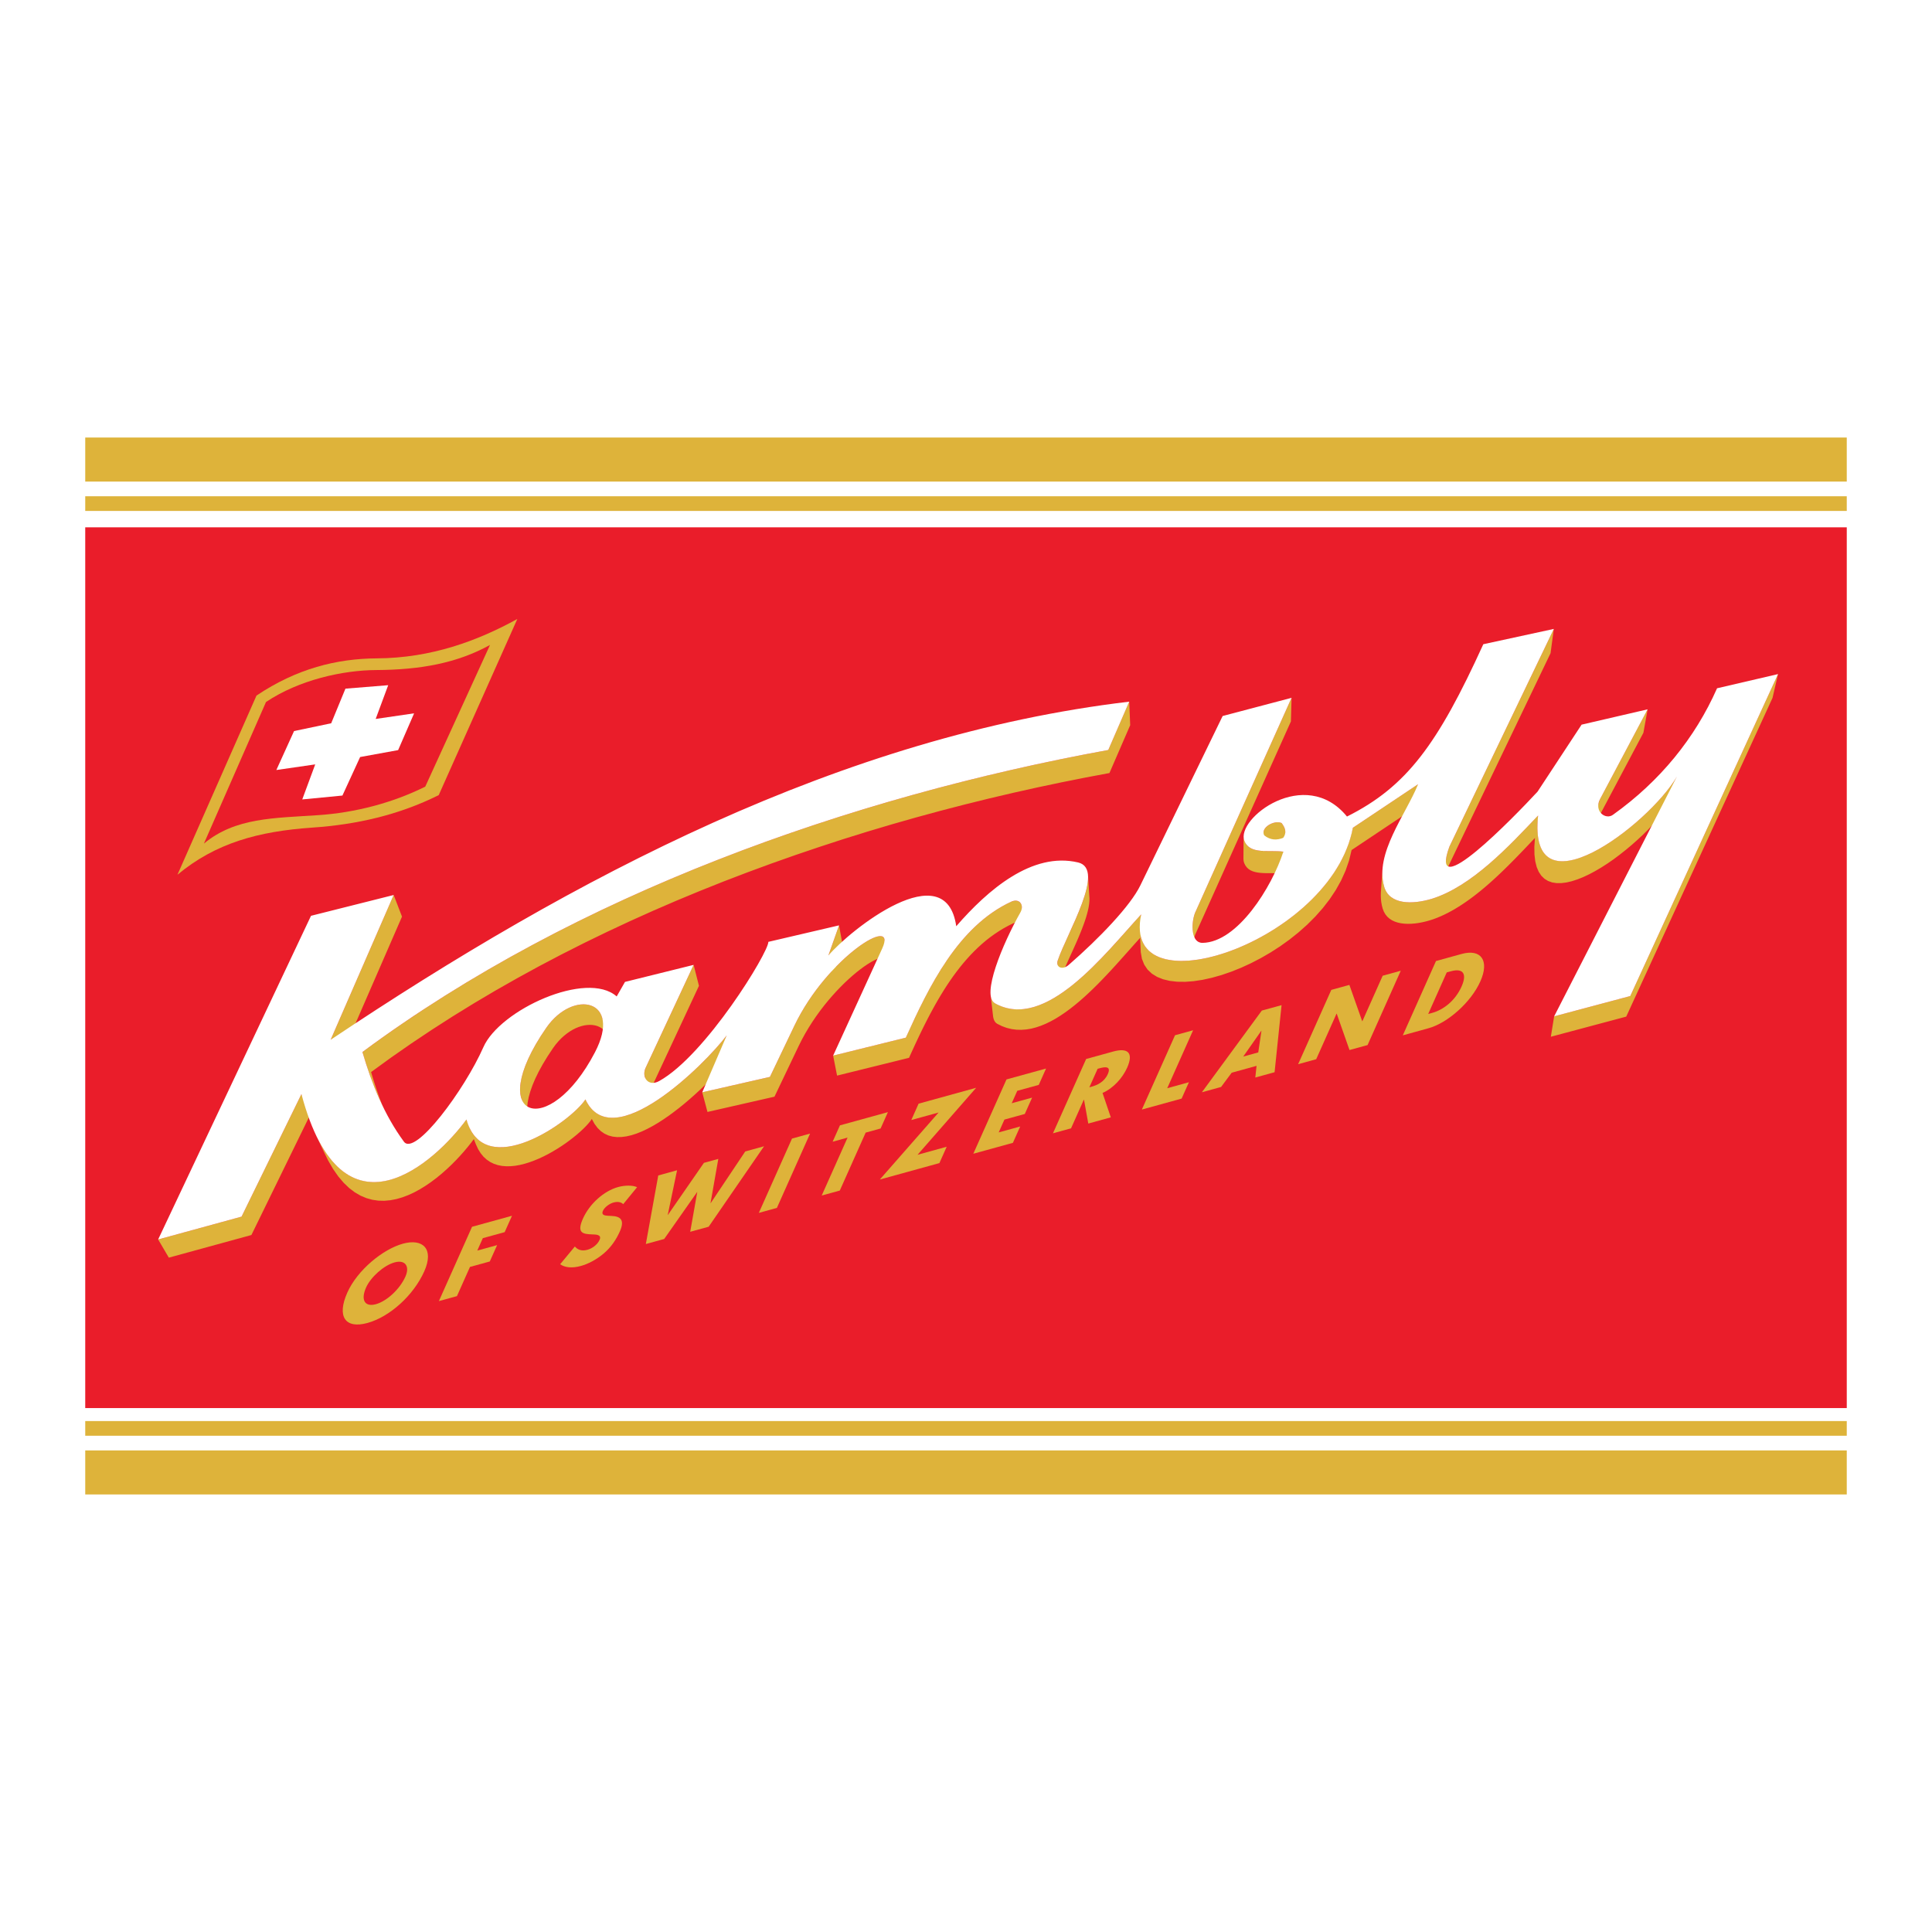 <?xml version="1.0" encoding="utf-8"?>
<!-- Generator: Adobe Illustrator 13.0.0, SVG Export Plug-In . SVG Version: 6.00 Build 14948)  -->
<!DOCTYPE svg PUBLIC "-//W3C//DTD SVG 1.0//EN" "http://www.w3.org/TR/2001/REC-SVG-20010904/DTD/svg10.dtd">
<svg version="1.0" id="Layer_1" xmlns="http://www.w3.org/2000/svg" xmlns:xlink="http://www.w3.org/1999/xlink" x="0px" y="0px"
	 width="192.756px" height="192.756px" viewBox="0 0 192.756 192.756" enable-background="new 0 0 192.756 192.756"
	 xml:space="preserve">
<g>
	<polygon fill-rule="evenodd" clip-rule="evenodd" fill="#FFFFFF" points="0,0 192.756,0 192.756,192.756 0,192.756 0,0 	"/>
	<polygon fill-rule="evenodd" clip-rule="evenodd" fill="#EA1D2A" points="8.504,140.484 184.252,140.484 184.252,52.611 
		8.504,52.611 8.504,140.484 	"/>
	<path fill-rule="evenodd" clip-rule="evenodd" fill="#DEB33A" d="M144.342,97.017l0.424-0.116c1.159-0.32,1.646,0.201,1.052,1.529
		c-0.645,1.445-1.846,2.328-2.922,2.625l-0.405,0.111L144.342,97.017L144.342,97.017z M139.958,103.297l2.558-0.707
		c1.924-0.529,4.25-2.594,5.179-4.678c0.932-2.085,0.064-3.268-1.868-2.736l-2.559,0.706L139.958,103.297L139.958,103.297z"/>
	<polygon fill-rule="evenodd" clip-rule="evenodd" fill="#DEB33A" points="129.514,106.176 131.318,105.678 133.346,101.135 
		133.364,101.131 134.641,104.762 136.443,104.266 139.754,96.851 137.95,97.348 135.927,101.881 135.908,101.887 134.628,98.264 
		132.824,98.762 129.514,106.176 	"/>
	<path fill-rule="evenodd" clip-rule="evenodd" fill="#DEB33A" d="M125.537,105l-1.5,0.414l1.798-2.566l0.019-0.004L125.537,105
		L125.537,105z M125.367,106.34l-0.125,1.164l1.924-0.529l0.696-6.693l-1.97,0.543l-5.98,8.15l1.916-0.529l1.055-1.42
		L125.367,106.34L125.367,106.34z"/>
	<polygon fill-rule="evenodd" clip-rule="evenodd" fill="#DEB33A" points="119.036,102.789 117.232,103.287 113.923,110.701 
		117.89,109.607 118.618,107.975 116.455,108.572 119.036,102.789 	"/>
	<path fill-rule="evenodd" clip-rule="evenodd" fill="#DEB33A" d="M109.51,106.635l0.174-0.049c0.589-0.162,1.2-0.229,0.84,0.578
		s-1.076,1.107-1.665,1.27l-0.175,0.049L109.51,106.635L109.51,106.635z M110,109.043c1.068-0.459,1.996-1.49,2.453-2.514
		c0.707-1.584-0.021-1.994-1.393-1.617l-2.696,0.744l-3.31,7.414l1.804-0.498l1.273-2.852l0.019-0.004l0.429,2.381l2.246-0.619
		L110,109.043L110,109.043z"/>
	<polygon fill-rule="evenodd" clip-rule="evenodd" fill="#DEB33A" points="103.638,108.24 104.366,106.607 100.418,107.695 
		97.108,115.109 101.057,114.021 101.785,112.389 99.641,112.98 100.211,111.701 102.244,111.141 102.974,109.51 100.939,110.07 
		101.493,108.83 103.638,108.24 	"/>
	<polygon fill-rule="evenodd" clip-rule="evenodd" fill="#DEB33A" points="91.544,115.213 97.392,108.529 91.649,110.113 
		90.92,111.746 93.645,110.994 87.778,117.682 93.724,116.043 94.453,114.41 91.544,115.213 	"/>
	<polygon fill-rule="evenodd" clip-rule="evenodd" fill="#DEB33A" points="86.367,113.002 87.857,112.59 88.587,110.957 
		83.801,112.277 83.072,113.91 84.563,113.498 81.982,119.279 83.786,118.783 86.367,113.002 	"/>
	<polygon fill-rule="evenodd" clip-rule="evenodd" fill="#DEB33A" points="80.821,113.098 79.018,113.596 75.708,121.01 
		77.511,120.512 80.821,113.098 	"/>
	<polygon fill-rule="evenodd" clip-rule="evenodd" fill="#DEB33A" points="67.552,116.758 65.675,117.275 64.436,124.117 
		66.267,123.613 69.547,118.939 69.565,118.936 68.862,122.896 70.703,122.391 76.23,114.363 74.353,114.881 70.909,120.031 
		70.89,120.035 71.666,115.623 70.23,116.018 66.639,121.209 66.62,121.213 67.552,116.758 	"/>
	<path fill-rule="evenodd" clip-rule="evenodd" fill="#DEB33A" d="M63.563,118.445c-0.45-0.203-1.2-0.203-1.899-0.012
		c-1.39,0.385-2.832,1.645-3.504,3.148c-0.641,1.436-0.036,1.545,0.943,1.576c0.333,0.012,0.958,0.004,0.717,0.545
		c-0.232,0.52-0.784,0.871-1.208,0.988c-0.616,0.17-0.997-0.027-1.259-0.326l-1.466,1.768c0.471,0.336,1.186,0.416,2.061,0.174
		c0.7-0.191,1.519-0.602,2.282-1.242c0.776-0.654,1.279-1.457,1.607-2.193c0.536-1.199,0.024-1.516-0.807-1.555l-0.394-0.021
		c-0.265-0.021-0.678-0.053-0.485-0.486c0.184-0.412,0.718-0.74,1.049-0.832c0.442-0.121,0.777-0.043,0.977,0.162L63.563,118.445
		L63.563,118.445z"/>
	<polygon fill-rule="evenodd" clip-rule="evenodd" fill="#DEB33A" points="50.352,122.93 51.081,121.297 47.096,122.396 
		43.787,129.811 45.59,129.314 46.889,126.402 48.867,125.857 49.597,124.225 47.618,124.771 48.171,123.531 50.352,122.93 	"/>
	<path fill-rule="evenodd" clip-rule="evenodd" fill="#DEB33A" d="M39.361,125.951c1.076-0.297,1.543,0.395,1.086,1.418
		c-0.571,1.277-1.871,2.455-2.948,2.752c-1.077,0.297-1.544-0.393-0.973-1.672C36.982,127.428,38.284,126.248,39.361,125.951
		L39.361,125.951z M40.194,124.084c-1.997,0.551-4.54,2.631-5.54,4.873c-1.071,2.398-0.216,3.648,2.011,3.035
		c2.227-0.615,4.593-2.752,5.665-5.152C43.329,124.6,42.19,123.533,40.194,124.084L40.194,124.084z"/>
	<path fill-rule="evenodd" clip-rule="evenodd" fill="#DEB33A" d="M17.704,87.273l7.885-17.875c4.007-2.688,8.002-3.69,12.021-3.713
		c5.391-0.031,10.003-1.727,14.004-3.929l-7.842,17.573c-4.011,1.998-8.229,2.939-12.582,3.239
		C25.774,82.94,21.51,84.107,17.704,87.273L17.704,87.273z"/>
	<path fill-rule="evenodd" clip-rule="evenodd" fill="#EA1D2A" d="M20.343,84.165l6.196-14.125c3.301-2.215,7.672-3.17,10.984-3.189
		c4.442-0.025,8.07-0.689,11.366-2.503l-6.461,14.135c-3.306,1.646-7.04,2.594-10.626,2.841
		C27.337,81.63,23.479,81.556,20.343,84.165L20.343,84.165z"/>
	<polygon fill-rule="evenodd" clip-rule="evenodd" fill="#FFFFFF" points="29.338,72.938 33.043,72.161 34.465,68.707 38.73,68.362 
		37.481,71.729 41.316,71.168 39.722,74.838 35.93,75.529 34.164,79.372 30.156,79.76 31.449,76.263 27.571,76.824 29.338,72.938 	
		"/>
	<polygon fill="#DEB33A" points="8.504,49.512 184.252,49.512 184.252,50.976 8.504,50.976 8.504,49.512 	"/>
	<polygon fill="#DEB33A" points="184.252,143.244 8.504,143.244 8.504,141.779 184.252,141.779 184.252,143.244 	"/>
	<polygon fill="#DEB33A" points="8.504,43.653 184.252,43.653 184.252,48.047 8.504,48.047 8.504,43.653 	"/>
	<polygon fill="#DEB33A" points="184.252,149.102 8.504,149.102 8.504,144.709 184.252,144.709 184.252,149.102 	"/>
	<path fill-rule="evenodd" clip-rule="evenodd" fill="#DEB33A" d="M155.026,62.748l-0.327,2.421l-10.314,21.502l-0.172,0.509
		l-0.111,0.427l-0.056,0.349l0.22-2.191l0.057-0.353l0.112-0.431l0.173-0.514L155.026,62.748L155.026,62.748z M127.813,84.341
		l0.129,0.184l0.104,0.183l0.075,0.183l0.045,0.183l0.01,0.183l0.06-2.218l-0.01-0.185l-0.046-0.185l-0.076-0.185l-0.105-0.185
		l-0.13-0.185l-0.148-0.048l-0.16-0.024l-0.168,0l-0.172,0.021l-0.172,0.04l-0.169,0.058l-0.163,0.074l-0.152,0.089l-0.14,0.102
		l-0.121,0.112l-0.102,0.122l-0.076,0.129l-0.049,0.135l-0.018,0.138l-0.031,1.842l-0.258-0.019l-0.267-0.034l-0.253-0.052
		l-0.237-0.073l-0.219-0.099l-0.198-0.128l-0.175-0.161l-0.147-0.198l-0.119-0.238l-0.062-0.217l-0.017-0.232l-0.018,2.214
		l0.017,0.23l0.061,0.215l0.117,0.236l0.147,0.196l0.172,0.16l0.196,0.126l0.217,0.098L125.222,87l0.25,0.051l0.264,0.034
		l0.273,0.02l0.281,0.009l0.285,0.003l0.289,0l0.287,0.002l0.285,0.006l0.279,0.016l0.271,0.028l0.058-2.199l-0.274-0.028
		l-0.281-0.016L127.2,84.92l-0.29-0.002l-0.292-0.001l-0.288-0.003l-0.183-0.006l0.016-0.027l0.101-0.121l0.12-0.111l0.138-0.101
		l0.151-0.087l0.161-0.074l0.167-0.058l0.171-0.04l0.17-0.02l0.166,0l0.158,0.023L127.813,84.341L127.813,84.341z M60.083,101.549
		l0.623,2.033l-0.086-0.252l-0.113-0.225l-0.138-0.199l-0.161-0.172l-0.182-0.148l-0.202-0.119l-0.219-0.096l-0.234-0.066
		l-0.249-0.041l-0.261-0.014l-0.271,0.014l-0.28,0.039l-0.287,0.068l-0.292,0.094l-0.295,0.121l-0.295,0.15l-0.296,0.178
		l-0.293,0.205l-0.289,0.232l-0.284,0.26l-0.276,0.289l-0.266,0.316l-0.255,0.346l-0.551,0.83l-0.479,0.787l-0.41,0.746
		l-0.342,0.703l-0.278,0.658l-0.216,0.615l-0.158,0.568l-0.102,0.523l-0.048,0.479l0.002,0.43l0.051,0.381l0.095,0.334l-0.703-1.953
		l-0.097-0.336l-0.051-0.385l-0.002-0.436l0.048-0.482l0.104-0.527l0.159-0.576l0.219-0.619l0.281-0.666l0.346-0.711l0.414-0.752
		l0.484-0.797l0.556-0.838l0.258-0.348l0.269-0.32l0.279-0.293l0.286-0.264l0.292-0.234l0.296-0.207l0.299-0.178l0.299-0.152
		l0.298-0.123l0.294-0.096l0.29-0.066l0.282-0.041l0.274-0.014l0.263,0.014l0.251,0.041l0.237,0.068l0.222,0.096l0.203,0.121
		l0.184,0.148l0.163,0.176l0.139,0.201l0.114,0.227L60.083,101.549L60.083,101.549z M119.246,93.248l-0.066,0.205l-0.057,0.22
		l-0.047,0.233l-0.034,0.24l-0.021,0.245l-0.007,0.245l-0.033-2.124l0.007-0.247l0.021-0.248l0.034-0.243l0.046-0.235l0.058-0.223
		l0.067-0.207l9.646-21.487l-0.065,2.353L119.246,93.248L119.246,93.248z M108.559,87.465l0.138,2.174l-0.006,0.281l-0.03,0.298
		l-0.051,0.314l-0.071,0.329l-0.088,0.342l-0.104,0.353l-0.119,0.362l-0.132,0.37l-0.142,0.376l-0.151,0.381l-0.159,0.383
		l-0.164,0.384l-0.168,0.384l-0.171,0.381l-0.17,0.378l-0.17,0.372l-0.166,0.365l-0.161,0.356l-0.154,0.345l-0.146,0.333
		l-0.137,0.319l-0.124,0.302l-0.111,0.287l-0.096,0.266l-0.048,0.242l-0.168-2.088l0.048-0.245l0.097-0.269l0.112-0.289l0.126-0.306
		l0.137-0.322l0.148-0.336l0.156-0.348l0.163-0.359l0.168-0.369l0.171-0.375l0.172-0.381l0.173-0.386l0.169-0.388l0.166-0.388
		l0.161-0.387l0.152-0.385l0.144-0.38l0.133-0.374l0.12-0.366l0.105-0.356l0.089-0.346l0.072-0.332l0.051-0.318l0.031-0.301
		L108.559,87.465L108.559,87.465z M88.235,93.676l0.341,2.112l-0.055-0.129l-0.095-0.088l-0.131-0.049l-0.166-0.01L87.93,95.54
		l-0.228,0.065l-0.256,0.102l-0.282,0.135l-0.305,0.17l-0.326,0.202l-0.345,0.235l-0.361,0.265l-0.375,0.296l-0.387,0.324
		l-0.396,0.352l-0.404,0.379l-0.408,0.406l-0.411,0.43l-0.412,0.455l-0.41,0.475l-0.406,0.5l-0.399,0.52l-0.391,0.541l-0.379,0.559
		l-0.366,0.576l-0.351,0.594l-0.333,0.609l-0.313,0.625l-2.417,5.061l-6.684,1.523l-0.523-1.959l6.752-1.539l2.442-5.111
		l0.316-0.631l0.336-0.617l0.354-0.6l0.37-0.582l0.383-0.564l0.395-0.545l0.403-0.525l0.41-0.504l0.414-0.481l0.31-0.341l-0.303-1.6
		l1.067-3.012l0.386,2.125l-0.719,2.029l0.09-0.094l0.413-0.409l0.408-0.383l0.4-0.356l0.391-0.328l0.378-0.298l0.365-0.268
		l0.348-0.237l0.329-0.205l0.308-0.171l0.285-0.137l0.259-0.102l0.23-0.065l0.2-0.029l0.168,0.01l0.132,0.049l0.096,0.089
		L88.235,93.676L88.235,93.676z M69.204,96.269l0.531,2.086l-4.729,10.141l-0.118,0.363l-0.017,0.342l0.075,0.305l-0.58-1.975
		l-0.075-0.307l0.017-0.344l0.12-0.369L69.204,96.269L69.204,96.269z M37.023,106.961l0.088,0.297l0.09,0.297l0.091,0.295
		l0.093,0.295l0.096,0.293l0.098,0.293l0.101,0.291l0.102,0.291l0.105,0.289l0.107,0.287l0.11,0.287l0.112,0.285l0.116,0.285
		l0.118,0.281l0.12,0.283l-0.846-1.957l-0.122-0.283l-0.119-0.285l-0.117-0.287l-0.113-0.289l-0.111-0.289l-0.108-0.291
		l-0.106-0.293l-0.104-0.293l-0.101-0.295l-0.099-0.295l-0.097-0.297l-0.094-0.297l-0.093-0.299l-0.09-0.299l-0.089-0.301
		l2.008-1.457l2.044-1.422l2.077-1.387l2.109-1.354l2.141-1.318l2.169-1.284l2.198-1.25l2.224-1.216l2.249-1.182l2.272-1.148
		l2.294-1.114l2.314-1.082l2.333-1.048l2.351-1.016l2.367-0.982l2.381-0.951l2.395-0.917l2.406-0.885l2.417-0.854l2.425-0.822
		l2.432-0.79l2.438-0.759l2.442-0.727l2.444-0.697l2.446-0.665l2.446-0.635l2.444-0.604l2.44-0.574l2.437-0.543l2.431-0.513
		l2.422-0.484l2.414-0.455l2.092-4.822l0.097,2.349l-2.071,4.775l-2.389,0.449l-2.399,0.479l-2.405,0.508l-2.412,0.538l-2.416,0.568
		l-2.42,0.598l-2.421,0.628l-2.422,0.659l-2.42,0.689l-2.417,0.72l-2.414,0.751L81.747,84.5l-2.401,0.813l-2.393,0.845l-2.382,0.877
		l-2.371,0.908l-2.357,0.941L67.5,89.856l-2.327,1.005L62.862,91.9l-2.291,1.071l-2.271,1.103l-2.25,1.137l-2.226,1.169
		l-2.201,1.204l-2.176,1.236l-2.148,1.271l-2.119,1.305l-2.088,1.34l-2.057,1.373l-2.023,1.408L37.023,106.961L37.023,106.961z
		 M39.277,89.296l0.831,2.156l-6.226,14.302l-0.893-2.012L39.277,89.296L39.277,89.296z M25.083,123.217l-8.239,2.258l-1.065-1.812
		l8.322-2.279l5.974-12.227l0.923,1.957L25.083,123.217L25.083,123.217z M59.047,111.637l-0.156,0.221l-0.195,0.238l-0.232,0.254
		l-0.266,0.268l-0.296,0.277l-0.327,0.285l-0.352,0.289l-0.376,0.291l-0.397,0.291l-0.416,0.285l-0.433,0.277l-0.446,0.268
		l-0.457,0.256l-0.465,0.238l-0.471,0.219l-0.475,0.197l-0.476,0.174l-0.475,0.146l-0.47,0.115l-0.463,0.082l-0.454,0.045
		l-0.442,0.006l-0.428-0.035l-0.411-0.082l-0.391-0.129l-0.37-0.18l-0.345-0.234l-0.318-0.289l-0.288-0.352l-0.256-0.412
		l-0.221-0.479l-0.204-0.52l-0.277,0.369l-0.332,0.416l-0.364,0.434l-0.395,0.445l-0.423,0.451l-0.45,0.453l-0.475,0.447
		l-0.496,0.438l-0.516,0.424l-0.534,0.402l-0.55,0.377l-0.564,0.348l-0.575,0.312l-0.585,0.27l-0.592,0.225l-0.598,0.174l-0.6,0.115
		l-0.602,0.055l-0.6-0.014l-0.598-0.086l-0.592-0.164l-0.585-0.246l-0.575-0.334l-0.563-0.428l-0.55-0.527l-0.535-0.631
		l-0.516-0.738l-0.497-0.855l-0.474-0.973l-0.91-1.92l0.479,0.982l0.502,0.863l0.521,0.748l0.54,0.637l0.556,0.531l0.569,0.432
		l0.581,0.338l0.591,0.25l0.598,0.164l0.604,0.088l0.606,0.012l0.608-0.053l0.606-0.117l0.604-0.176l0.598-0.227l0.591-0.273
		l0.58-0.314l0.57-0.35l0.555-0.383l0.54-0.406l0.521-0.428l0.501-0.443l0.479-0.451l0.454-0.457l0.427-0.455l0.399-0.449
		l0.368-0.439l0.335-0.42l0.3-0.398l0.385,0.98l0.024,0.053l0.259,0.418l0.291,0.354l0.321,0.293l0.348,0.236l0.374,0.182
		l0.395,0.131l0.416,0.082l0.432,0.035l0.447-0.006l0.458-0.047l0.468-0.082l0.474-0.115l0.479-0.148l0.48-0.176l0.48-0.199
		l0.476-0.221l0.47-0.242l0.461-0.258l0.451-0.27l0.437-0.281l0.42-0.287l0.401-0.293l0.38-0.293l0.356-0.293l0.33-0.287l0.3-0.281
		l0.269-0.271l0.234-0.256l0.197-0.242l0.158-0.221l0.268,0.49l0.303,0.408l0.337,0.33l0.367,0.254l0.397,0.182l0.422,0.113
		l0.446,0.051l0.467-0.008l0.486-0.066l0.502-0.117l0.516-0.166l0.527-0.211l0.536-0.252l0.542-0.289l0.545-0.32l0.547-0.352
		l0.546-0.375l0.542-0.398l0.536-0.414l0.527-0.43l0.516-0.438l0.502-0.445l0.486-0.447l0.467-0.445l0.446-0.439l0.423-0.432
		l0.397-0.416l0.368-0.402l0.337-0.379l0.303-0.354l0.268-0.326l0.229-0.295l0.498,2.016l-0.226,0.291l-0.265,0.322l-0.3,0.352
		l-0.334,0.377l-0.364,0.396l-0.393,0.412l-0.418,0.426l-0.442,0.436l-0.462,0.441l-0.481,0.443l-0.497,0.439l-0.511,0.436
		l-0.521,0.424l-0.531,0.41l-0.536,0.395l-0.541,0.371l-0.541,0.348l-0.541,0.318l-0.537,0.285l-0.53,0.25l-0.521,0.209
		l-0.511,0.164l-0.497,0.115l-0.482,0.064l-0.462,0.01l-0.442-0.049l-0.418-0.113l-0.393-0.18l-0.364-0.252l-0.333-0.326l-0.3-0.404
		L59.047,111.637L59.047,111.637z M90.694,105.539l-7.18,1.775l-0.393-1.996l7.253-1.793l0.217-0.477l0.221-0.482l0.225-0.486
		l0.229-0.49l0.234-0.49l0.24-0.494l0.245-0.494l0.25-0.494l0.258-0.492l0.264-0.49l0.271-0.488l0.277-0.486l0.286-0.48l0.293-0.475
		l0.301-0.47l0.31-0.463l0.319-0.455l0.328-0.447l0.338-0.438l0.347-0.427l0.358-0.417l0.368-0.405l0.379-0.392l0.389-0.379
		l0.401-0.364l0.413-0.35l0.425-0.333l0.438-0.317l0.451-0.299l0.463-0.281l0.477-0.262l0.491-0.242l0.299-0.096l0.259-0.004
		l0.214,0.075l0.161,0.141l0.102,0.193l0.037,0.232l0.203,2.144l-0.036-0.229l-0.101-0.191l-0.159-0.139l-0.212-0.075l-0.257,0.004
		l-0.296,0.095l-0.485,0.24l-0.472,0.259l-0.459,0.278l-0.445,0.296L98.799,93.5l-0.421,0.33l-0.409,0.346l-0.397,0.361
		l-0.385,0.375L96.811,95.3l-0.364,0.401l-0.354,0.412l-0.343,0.423l-0.334,0.433l-0.325,0.442l-0.315,0.451l-0.307,0.457
		l-0.298,0.467l-0.291,0.471l-0.283,0.475l-0.274,0.48l-0.268,0.484l-0.261,0.484l-0.255,0.488l-0.249,0.49l-0.243,0.488
		l-0.237,0.488l-0.232,0.486l-0.227,0.484l-0.223,0.482l-0.219,0.477L90.694,105.539L90.694,105.539z M134.848,84.81l-0.25,1.043
		l-0.352,1.016l-0.447,0.986l-0.534,0.955l-0.613,0.92l-0.686,0.884l-0.75,0.845l-0.806,0.804l-0.856,0.761l-0.896,0.715
		l-0.931,0.668l-0.956,0.617l-0.976,0.565l-0.985,0.511l-0.989,0.454l-0.984,0.395l-0.972,0.333l-0.953,0.269l-0.925,0.205
		l-0.89,0.135l-0.847,0.064l-0.797-0.008l-0.738-0.084l-0.673-0.16l-0.6-0.24l-0.519-0.321l-0.43-0.406l-0.333-0.493l-0.23-0.581
		l-0.118-0.673l-0.058-1.422l-0.156,0.172l-0.356,0.396l-0.367,0.413l-0.38,0.427l-0.391,0.439l-0.401,0.448l-0.41,0.455
		l-0.42,0.458l-0.429,0.459l-0.437,0.459l-0.444,0.455l-0.451,0.447l-0.457,0.438l-0.464,0.428l-0.469,0.412l-0.474,0.396
		l-0.477,0.375l-0.481,0.354l-0.484,0.328l-0.486,0.303l-0.489,0.27l-0.489,0.238l-0.491,0.203l-0.491,0.166l-0.489,0.125
		l-0.489,0.08l-0.488,0.035l-0.486-0.012l-0.483-0.064l-0.48-0.117l-0.477-0.174l-0.472-0.234l-0.118-0.084l-0.098-0.107
		l-0.08-0.131l-0.062-0.154l-0.043-0.174l-0.026-0.193l-0.235-2.057l0.027,0.195l0.043,0.176l0.062,0.156l0.08,0.131l0.1,0.109
		l0.118,0.086l0.478,0.234l0.481,0.176l0.484,0.119l0.488,0.064l0.491,0.014l0.493-0.035l0.494-0.082l0.495-0.127l0.496-0.166
		l0.496-0.205l0.495-0.24l0.493-0.275l0.491-0.303l0.489-0.332l0.486-0.357l0.481-0.381l0.479-0.398l0.474-0.416l0.468-0.432
		l0.462-0.443l0.456-0.452l0.449-0.459l0.44-0.463l0.434-0.464l0.424-0.463l0.415-0.459l0.405-0.453l0.394-0.443l0.384-0.432
		l0.372-0.417l0.359-0.4l0.347-0.381l0.085,2.137l-0.108,0.118l0.013,0.068l0.231,0.587l0.337,0.498l0.435,0.41l0.523,0.325
		l0.605,0.242l0.68,0.163l0.746,0.084l0.805,0.008l0.855-0.065l0.898-0.137l0.935-0.206l0.962-0.272l0.982-0.336l0.994-0.398
		l0.999-0.458l0.995-0.516l0.985-0.571l0.966-0.624l0.94-0.675l0.905-0.723l0.864-0.769l0.814-0.812l0.758-0.854l0.692-0.893
		l0.62-0.93l0.539-0.964l0.451-0.996l0.355-1.027l0.253-1.054l6.51-4.346l-0.191,2.266L134.848,84.81L134.848,84.81z M142.64,91.827
		l-0.358,0.1l-0.364,0.085l-0.367,0.069l-0.367,0.051l-0.363,0.031l-0.357,0.009l-0.347-0.015l-0.335-0.041l-0.318-0.068l-0.3-0.098
		l-0.277-0.129l-0.251-0.163l-0.224-0.198l-0.191-0.236l-0.157-0.275l-0.119-0.316l-0.079-0.308l-0.056-0.311l-0.035-0.314
		l-0.013-0.316l0.005-0.319l0.156-2.18l-0.005,0.322l0.013,0.32l0.035,0.317l0.057,0.314l0.079,0.311l0.121,0.32l0.158,0.278
		l0.194,0.238l0.226,0.2l0.254,0.165l0.28,0.13l0.303,0.099l0.321,0.068l0.338,0.042l0.351,0.015l0.36-0.009l0.367-0.031
		l0.371-0.052l0.371-0.07l0.368-0.086l0.362-0.102l0.375-0.124l0.373-0.141l0.372-0.155l0.37-0.17l0.367-0.184l0.366-0.197
		l0.363-0.209l0.361-0.221l0.358-0.231l0.356-0.242l0.354-0.25l0.351-0.26l0.348-0.268l0.345-0.275l0.341-0.282l0.339-0.288
		l0.334-0.292l0.332-0.297l0.327-0.301l0.324-0.304l0.319-0.306l0.316-0.308l0.312-0.308l0.309-0.309l0.303-0.308l0.299-0.307
		l0.295-0.305l0.29-0.302l0.284-0.299l0.281-0.295l0.274-0.29l0.271-0.285l-0.062,0.892l0.011,0.783l0.08,0.679l0.145,0.579
		l0.205,0.483l0.262,0.393l0.313,0.306l0.362,0.223l0.406,0.145l0.446,0.071l0.481,0.001l0.515-0.064l0.542-0.125l0.565-0.182
		l0.585-0.234l0.602-0.283l0.612-0.326l0.619-0.365l0.623-0.401l0.622-0.432l0.616-0.458l0.608-0.48l0.595-0.498l0.578-0.513
		l0.557-0.521l0.531-0.527l0.501-0.527l0.469-0.524l0.43-0.516l0.39-0.504l0.343-0.487l0.294-0.467l-0.45,2.274l-0.291,0.463
		l-0.34,0.482l-0.384,0.499l-0.427,0.511l-0.464,0.519l-0.496,0.522l-0.526,0.521l-0.551,0.516l-0.572,0.507l-0.589,0.493
		l-0.602,0.476L161,85.722l-0.616,0.427l-0.617,0.397l-0.613,0.361l-0.605,0.323l-0.595,0.279l-0.58,0.232l-0.56,0.18l-0.536,0.124
		l-0.51,0.063l-0.477-0.001l-0.442-0.07l-0.401-0.144l-0.359-0.221l-0.311-0.303l-0.259-0.388l-0.203-0.479l-0.143-0.573
		l-0.079-0.672l-0.011-0.775l0.061-0.882l-0.268,0.282l-0.272,0.287l-0.277,0.292l-0.281,0.295l-0.287,0.299l-0.292,0.302
		l-0.296,0.304l-0.301,0.305l-0.305,0.306l-0.309,0.305l-0.312,0.305l-0.317,0.303l-0.32,0.301l-0.324,0.297l-0.328,0.294
		l-0.331,0.29l-0.335,0.285l-0.338,0.279l-0.342,0.272l-0.344,0.265l-0.348,0.257l-0.35,0.249l-0.353,0.239l-0.354,0.229
		l-0.358,0.219l-0.359,0.207l-0.362,0.195l-0.364,0.182l-0.366,0.168l-0.368,0.154l-0.369,0.139L142.64,91.827L142.64,91.827z
		 M162.25,101.428l-7.521,2.008l0.328-2.035l7.597-2.027l14.742-32.12l-0.551,2.376L162.25,101.428L162.25,101.428z M159.24,82.019
		l-0.141,0.435l0.372-2.247l0.142-0.439l4.771-8.999l-0.421,2.341L159.24,82.019L159.24,82.019z"/>
	<path fill-rule="evenodd" clip-rule="evenodd" fill="#FFFFFF" d="M155.026,62.748l-10.419,21.719
		c-2.173,5.934,6.407-2.906,8.795-5.484l4.394-6.685l6.589-1.528l-4.771,8.999c-0.59,1.223,0.618,2.067,1.334,1.506
		c4.679-3.342,8.167-7.64,10.363-12.605l6.085-1.416l-14.742,32.12l-7.597,2.027l12.245-23.916
		c-2.847,4.854-14.905,13.978-13.847,3.88c-2.852,3.001-6.599,7.068-10.609,8.309c-1.91,0.573-4.211,0.613-4.746-1.205
		c-0.971-3.303,2.144-7.173,3.385-10.229l-6.51,4.346c-2.108,11.379-23.206,18.439-21.117,8.639
		c-3.631,3.94-9.533,11.707-14.595,8.873c-1.38-0.773,0.755-5.906,2.541-9.065c0.409-0.724-0.08-1.461-0.924-1.068
		c-5.309,2.467-8.213,8.499-10.505,13.561l-7.253,1.793l4.895-10.687c1.606-3.507-5.507,0.888-8.76,7.697l-2.442,5.111l-6.752,1.539
		l2.445-5.682c-2.228,2.947-11.452,12.086-14.1,6.389c-1.464,2.252-10.098,8.27-11.87,2.006
		c-3.004,4.117-12.365,12.914-16.464-2.535L24.1,121.383l-8.322,2.279l15.251-32.292l8.248-2.075l-6.289,14.446
		c24.256-16.234,51.067-30.348,79.676-33.736l-2.092,4.822c-25.692,4.685-53.182,14.399-74.412,30.133
		c0.936,3.203,2.183,6.281,4.138,8.945c1.107,1.506,6.06-5.184,7.929-9.428c1.64-3.727,10.325-7.706,13.3-5.061l0.829-1.451
		l6.847-1.698l-4.777,10.243c-0.465,0.996,0.275,1.939,1.339,1.348c4.644-2.576,10.922-12.853,10.894-13.888l7.052-1.646
		l-1.067,3.012c2.181-2.57,11.725-10.171,12.761-2.925c3.151-3.629,7.573-7.449,12.159-6.363c2.794,0.662-1.088,6.997-2.028,9.761
		c-0.24,0.705,0.456,1.011,1.083,0.466c3.065-2.663,6.166-5.905,7.152-7.935l8.213-16.903l6.876-1.814l-9.646,21.487
		c-0.382,1.051-0.401,2.976,0.764,2.96c3.494-0.046,6.92-5.567,8.065-9.1c-1.433-0.191-3.335,0.316-3.889-1.069
		c-0.89-2.223,6.06-7.545,10.235-2.435c5.958-2.982,9.051-7.207,13.602-17.191L155.026,62.748L155.026,62.748z M54.504,102.539
		c-6.341,9.16,0.262,11.266,4.856,2.447C62.116,99.697,57.186,98.664,54.504,102.539L54.504,102.539z M128.024,83.593
		c-0.63,0.244-1.26,0.254-1.891-0.249c-0.408-0.755,0.979-1.56,1.735-1.23C128.247,82.607,128.393,83.1,128.024,83.593
		L128.024,83.593z"/>
</g>
</svg>
